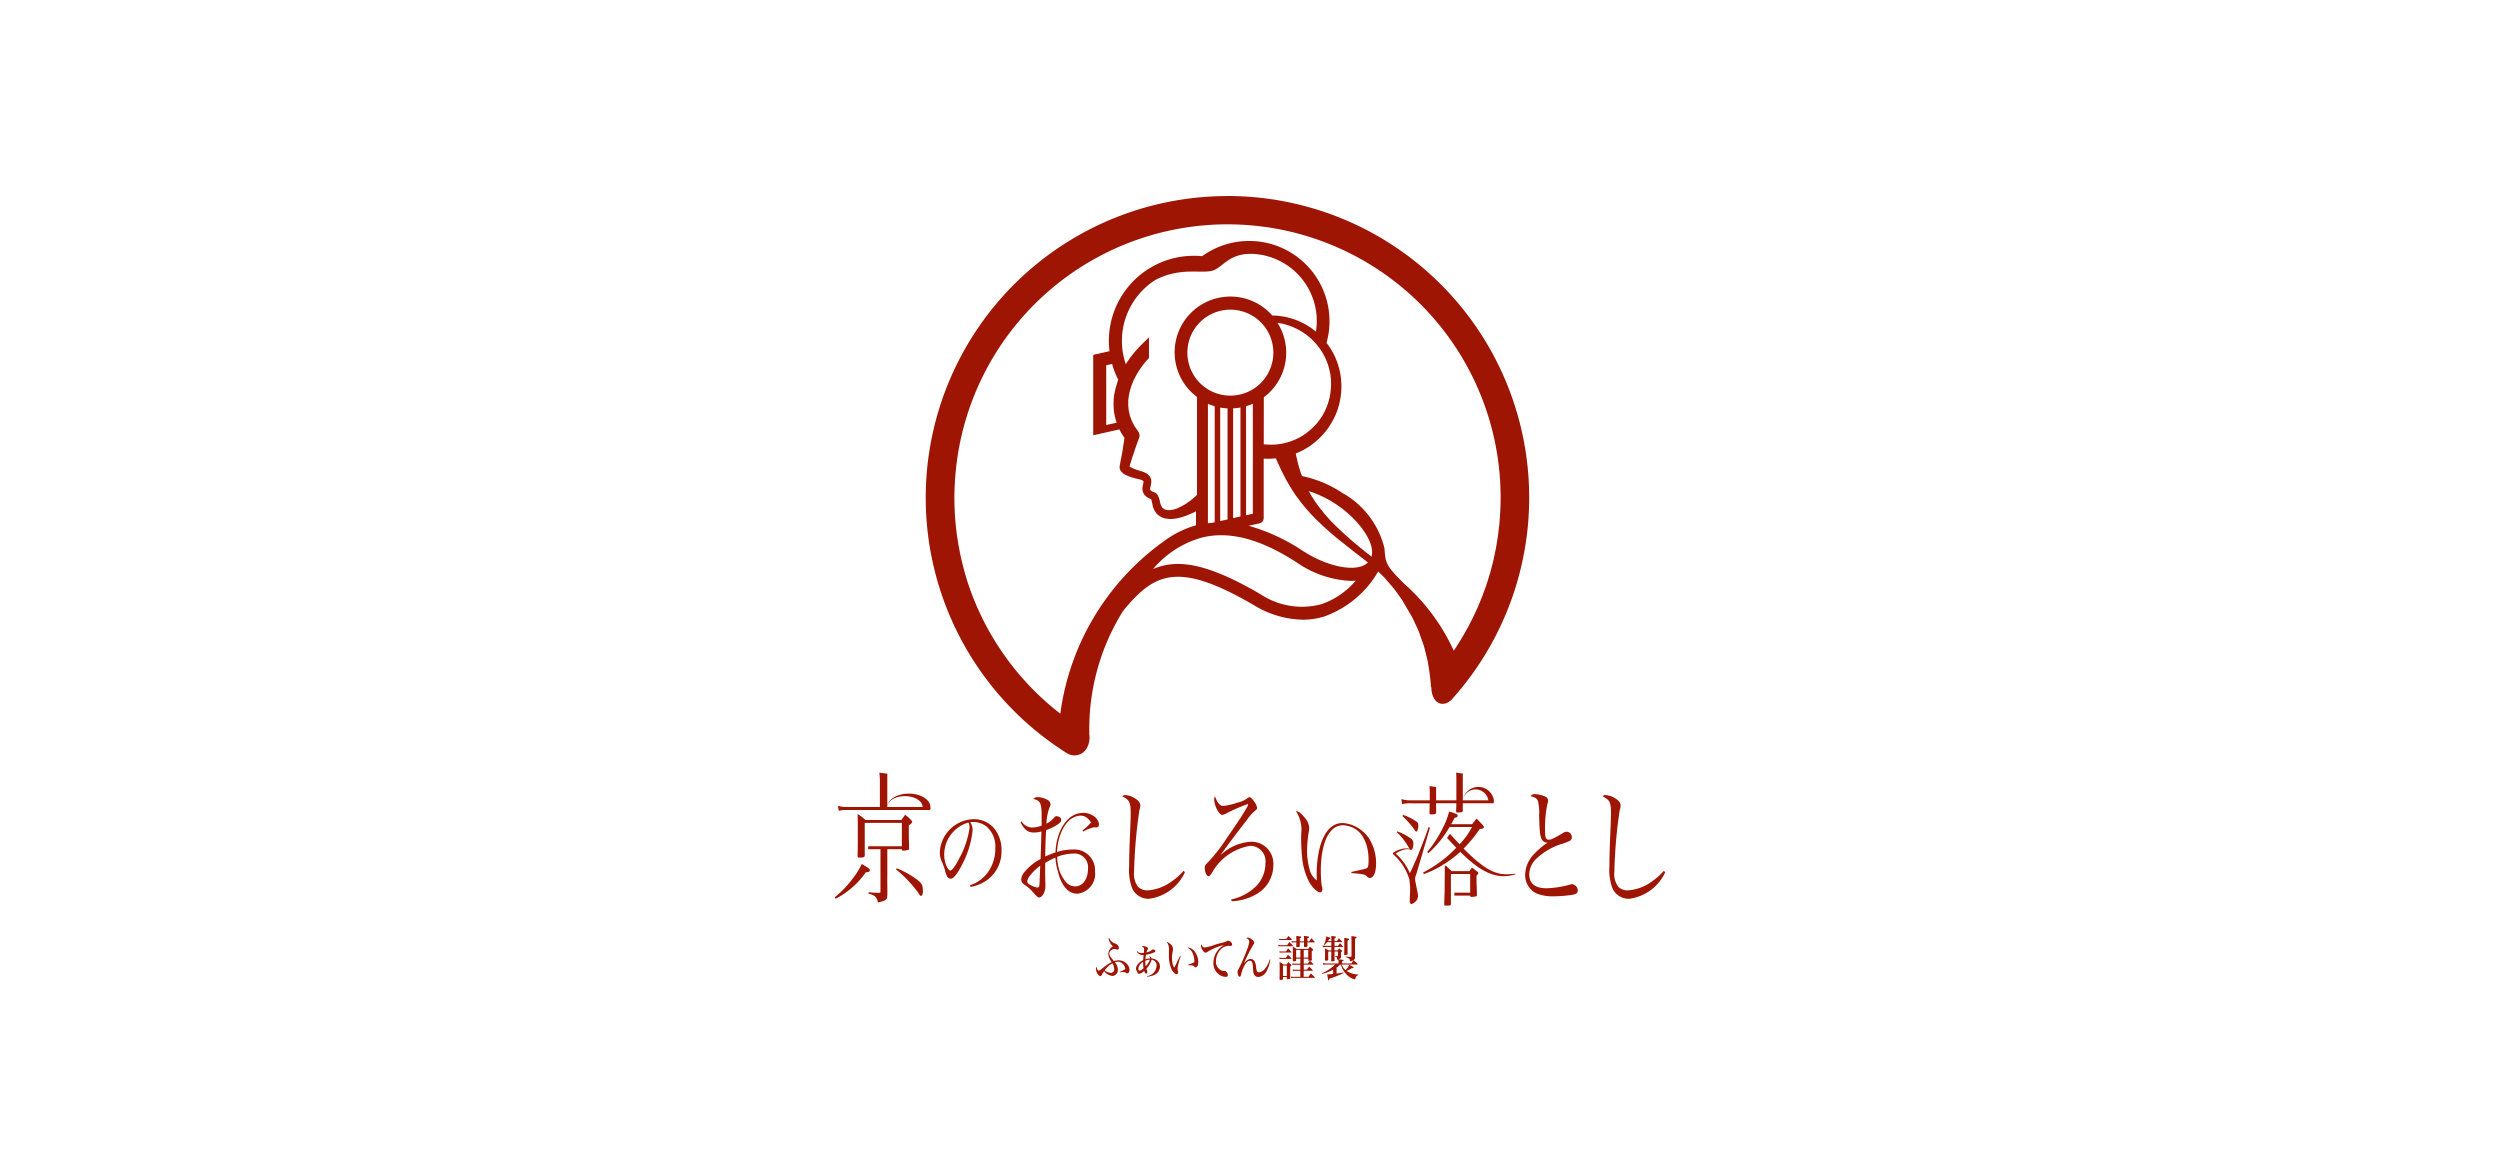<svg id="レイヤー_1" data-name="レイヤー 1" xmlns="http://www.w3.org/2000/svg" viewBox="0 0 170 80">
  <defs>
    <style>
      .cls-1 {
        fill: #fff;
      }

      .cls-2 {
        fill: #9f1504;
      }
    </style>
  </defs>
  <title>ai-pc-menu-010</title>
  <rect class="cls-1" width="170" height="80"/>
  <g>
    <path class="cls-2" d="M488.326,357.755a20.513,20.513,0,0,0-10.964,37.851.962.962,0,0,0,1.461-.432,1.414,1.414,0,0,0,.11-.823c0-.086,0-.173,0-.259a15.152,15.152,0,0,1,2.3-8.129c2.109-2.558,3.683-3.426,8.876-.4a6.632,6.632,0,0,0,3.333,1,5.023,5.023,0,0,0,1.452-.214,6.911,6.911,0,0,0,3.683-3.065l.037.036c.131.129.269.252.395.386l.362.419c.118.142.246.274.354.424l.322.449c.045.064.091.128.137.191l.719,1.227.232.495c.074.167.164.327.221.5l.183.518c.057.173.13.342.175.516l.129.521c.041.175.09.34.122.521.059.373.115.747.159,1.124l.009.084h0l0,0h0c.015.118.025.278.032.468l.03-.058c-.016,1.146.8,1.5,1.4.866a20.513,20.513,0,0,0-15.262-34.22m5.2,24.185a12.968,12.968,0,0,0-3.769-1.762l.736-.164a.375.375,0,0,0,.293-.366V375.61c.076,0,.153,0,.244.007l.184,0,.2-.013c.063-.005.13-.008.2-.013l.108.25.281.605.306.594c.114.193.219.388.339.576s.231.379.367.556.256.361.4.528l.208.256.217.246c.142.167.3.321.447.476s.312.3.468.449.318.289.477.434.326.277.488.416.331.268.5.4c.333.264.663.531,1,.787l.654.506c-.76.748-2.824.251-4.34-.736M476.96,392.95a18.6,18.6,0,0,1-6.371-9.167c-.023-.075-.044-.151-.066-.226-.036-.119-.072-.238-.1-.358q-.154-.561-.273-1.137l-.012-.056c-.023-.112-.042-.225-.063-.338-.017-.09-.035-.179-.051-.269-.009-.052-.015-.1-.024-.156-.024-.152-.049-.3-.07-.457-.012-.087-.02-.175-.031-.263-.014-.119-.03-.237-.042-.357,0-.022,0-.045-.006-.067-.059-.6-.09-1.212-.09-1.829a18.818,18.818,0,0,1,.1-1.9,18.569,18.569,0,0,1,37.043,1.9q0,.441-.021.877c-.005.108-.015.215-.022.322-.012.181-.022.363-.039.543-.013.136-.031.271-.047.407s-.032.3-.053.445-.048.3-.073.453c-.021.128-.04.258-.064.385-.031.164-.067.326-.1.488-.024.112-.046.224-.072.335-.04.173-.086.344-.132.515-.026.1-.05.2-.077.293-.051.181-.108.36-.164.539-.027.084-.052.169-.08.253-.062.188-.13.373-.2.558-.027.073-.052.145-.079.217-.074.193-.152.383-.232.572-.026.062-.051.124-.077.185-.085.2-.175.389-.267.582-.025.052-.049.105-.075.158q-.145.3-.3.588c-.024.044-.046.089-.071.133q-.162.3-.336.59l-.066.113q-.179.3-.368.586l-.063.1c-.036.054-.074.106-.11.159a13.669,13.669,0,0,0-3.357-4.541h0c-1.21-1.19-1.273-1.4-1.341-2.244,0-.023,0-.046-.005-.069l-.01-.128,0,.009a5.907,5.907,0,0,0-2.861-3.751,7.794,7.794,0,0,0-2.747-1.149c-.024-.066-.048-.133-.074-.2-.061-.192-.122-.383-.176-.576l-.139-.589-.028-.169a5.338,5.338,0,0,0,1.006-.539,5.423,5.423,0,0,0,1.007-.943,5.327,5.327,0,0,0,.743-1.265,5.165,5.165,0,0,0,.334-1.483l.011-.351c0-.155-.013-.259-.019-.391a3.251,3.251,0,0,0-.047-.372l-.029-.184-.045-.181a4.656,4.656,0,0,0-.546-1.337,5.535,5.535,0,0,0-.327-.478,5.456,5.456,0,0,0-5.255-6.926h0a5.4,5.4,0,0,0-3.2,1.033c-.182-.017-.367-.026-.551-.026a5.78,5.78,0,0,0-5.751,6.488l-1.108.247v5.47l1.779-.4c.063.121.124.244.2.358l.145.21q-.057.425-.127.846c-.028.182-.064.362-.1.543s-.066.362-.1.542l0,.021,0,.012a.4.4,0,0,0,0,.106l.012.05a.37.37,0,0,0,.034.085.8.8,0,0,0,.075.11.976.976,0,0,0,.141.125l.134.083c.043.023.085.039.127.058a2.015,2.015,0,0,0,.249.095,2.338,2.338,0,0,0,.244.074l.241.06.03.007.015,0h0l.047.013.113.032c.108.041.155.083.155.1a.3.3,0,0,1-.005.126c0,.026-.015.066-.022.1l-.017.074-.011.058c0,.021-.007.034-.01.063s0,.067,0,.1a.622.622,0,0,0,.031.2.732.732,0,0,0,.091.18.752.752,0,0,0,.13.132,1.072,1.072,0,0,0,.267.153l.059.024.01.005a2.208,2.208,0,0,1,.092.371,1.339,1.339,0,0,0,.227.54,1.094,1.094,0,0,0,.515.364l.141.042.017.005.009,0h.007l.027,0,.029,0,.058.009a.985.985,0,0,0,.125.015h.159a2.618,2.618,0,0,0,.546-.086,4.395,4.395,0,0,0,.492-.162c.157-.064.313-.13.465-.2.049-.023.1-.049.143-.073v.951a6.779,6.779,0,0,0-2.317,1.186l0-.007a17.2,17.2,0,0,0-6.906,11.607m6.152-15.161a.114.114,0,0,1-.051-.063c0-.012-.008-.024,0-.036l0-.017c0-.01.007-.036.01-.053l.012-.058v-.009l.008-.031c.01-.044.023-.079.031-.131a.794.794,0,0,0,.007-.34c-.008-.034-.017-.068-.028-.1a.865.865,0,0,0-.053-.093.49.49,0,0,0-.132-.147.562.562,0,0,0-.147-.1,1.381,1.381,0,0,0-.145-.069l-.111-.039-.056-.019-.075-.023-.213-.066a1.8,1.8,0,0,1-.2-.074,1.036,1.036,0,0,1-.187-.086c-.027-.016-.058-.031-.083-.047l-.037-.029c.041-.136.082-.272.126-.407.057-.175.109-.351.17-.525.117-.349.237-.7.371-1.042a.5.5,0,0,0-.073-.4l-.018-.026-.209-.3c-.065-.1-.114-.213-.173-.319s-.087-.223-.134-.334-.059-.231-.091-.346-.03-.238-.048-.356,0-.241-.005-.362.025-.243.035-.364l.075-.363.111-.358.144-.351.172-.342.2-.331.221-.318.242-.3.208-.232v-1.4l-.356.35-.3.295-.313.346-.281.354-.259.372-.068.113a4.952,4.952,0,0,1-.174-.654h0a4.906,4.906,0,0,1,2.213-5.095c1.722-.879,3.145-.383,3.89-.626.726-.236,1.167-1.365,3.143-1.089a4.567,4.567,0,0,1,3.856,5.248c-.089-.074-.179-.144-.267-.211a5.546,5.546,0,0,0-.492-.307,4.78,4.78,0,0,0-.932-.388c-.146-.038-.281-.076-.408-.105l-.362-.054a1.655,1.655,0,0,0-.282-.026l-.2-.007h-.023a3.792,3.792,0,1,0-5.119,5.54v6.655c-.08.079-.168.161-.257.235-.114.1-.231.188-.353.271a3.743,3.743,0,0,1-.755.42,1.887,1.887,0,0,1-.376.1l-.076.012a.675.675,0,0,1-.11,0l-.059,0h-.026l-.087-.018a.524.524,0,0,1-.256-.153.779.779,0,0,1-.147-.317,1.868,1.868,0,0,0-.169-.53.463.463,0,0,0-.093-.108.535.535,0,0,0-.059-.047l-.026-.014-.026-.014-.007,0-.045-.02-.011,0-.045-.018a.6.6,0,0,1-.144-.075m.05.61s-.013,0-.018,0-.013-.009-.017-.015l.009.005Zm-2.274-8.171-.036.089-.138.445c-.032.154-.067.306-.1.461s-.038.314-.047.472-.006.319.007.479.029.32.064.477.067.316.123.466l.015.041-.71.159v-4.063l.4-.09a5.743,5.743,0,0,0,.413,1.065m7.627,1.089a2.923,2.923,0,1,1,2.924-2.923,2.926,2.926,0,0,1-2.924,2.923m.188,8.33v-7.466a3.85,3.85,0,0,0,.5-.057v7.41Zm-.879.2v-7.719a3.861,3.861,0,0,0,.5.057v7.549Zm-.834.15v-8.126a3.767,3.767,0,0,0,.46.167v7.892l-.124.027c-.112.01-.224.024-.335.039m2.592-7.958a3.779,3.779,0,0,0,.46-.168v7.48l-.46.1Zm1.208-.609a3.778,3.778,0,0,0,.927-5.066l.1.019.307.058c.112.03.233.07.362.108a4.3,4.3,0,0,1,.819.378,5.1,5.1,0,0,1,.427.289c.136.114.277.232.411.365l.194.211.05.053.011.012,0,.006.024.031.1.126a2.184,2.184,0,0,1,.175.251c.049.085.108.16.152.254a4.021,4.021,0,0,1,.43,1.176l.033.157.019.16a2.551,2.551,0,0,1,.028.321c0,.1.009.23,0,.309l-.024.35a3.152,3.152,0,0,1-.049.313l-.026.152-.043.154a3.971,3.971,0,0,1-.87,1.638,4.581,4.581,0,0,1-.864.751,4.164,4.164,0,0,1-.92.438,3.841,3.841,0,0,1-.837.184,2.635,2.635,0,0,1-.357.022l-.159.005-.139-.008c-.1-.007-.2-.011-.269-.019l-.017,0Zm7.32,10.833c-.2-.155-.4-.31-.592-.468-.163-.133-.325-.266-.485-.4s-.324-.267-.477-.409-.314-.277-.464-.422-.306-.284-.451-.432-.3-.29-.433-.445-.278-.306-.4-.468-.26-.317-.376-.485l-.179-.247-.161-.258c-.088-.135-.164-.275-.24-.416a7.378,7.378,0,0,1,1.809.865c1.474.96,2.732,2.581,2.453,3.586m-3.479,3.255a5.1,5.1,0,0,1-4.089-.708c-3.494-2.035-5.587-2.448-7.287-1.7a6.655,6.655,0,0,1,3.364-2.153c1.865-.445,3.971.118,6.435,1.723a6.954,6.954,0,0,0,3.633,1.234c.12,0,.235-.006.349-.016a5.343,5.343,0,0,1-2.405,1.625" transform="translate(-404.862 -344.422)"/>
    <path class="cls-2" d="M470.823,404.619a2.4,2.4,0,0,0,1.246-.925,2.739,2.739,0,0,0,.474-1.6,1.8,1.8,0,0,0-.6-1.471,1.5,1.5,0,0,0-.921-.306.981.981,0,0,0-.186.013,1.009,1.009,0,0,1,.165.552,6.368,6.368,0,0,1-.7,2.3c-.335.666-.6.992-.793.992a.29.29,0,0,1-.234-.14,1.477,1.477,0,0,1-.149-.426,4.69,4.69,0,0,0-.234-.626,1.54,1.54,0,0,1-.122-.606,2.362,2.362,0,0,1,2.311-2.25,1.8,1.8,0,0,1,1.374.612,2.31,2.31,0,0,1,.511,1.564,2.381,2.381,0,0,1-1.06,2.017,2.757,2.757,0,0,1-1.038.413Zm-1.752-2.07a1.844,1.844,0,0,0,.213.879c.075.12.144.193.2.193.117,0,.373-.359.634-.879a5.945,5.945,0,0,0,.676-2.057.894.894,0,0,0-.074-.333,2.272,2.272,0,0,0-1.651,2.2" transform="translate(-404.862 -344.422)"/>
    <path class="cls-2" d="M485.436,403.74a3.143,3.143,0,0,1-2.443,1.8,1.217,1.217,0,0,1-1.155-.74,3.635,3.635,0,0,1-.195-1.47c0-.479.021-1.305.056-2.1.042-.94.049-1.183.049-1.5,0-.748-.07-.9-.564-1.157a.249.249,0,0,1,.195-.087,1.458,1.458,0,0,1,.626.2c.264.157.4.331.4.513a1.1,1.1,0,0,1-.063.313,33.34,33.34,0,0,0-.362,4.176,1.428,1.428,0,0,0,.278,1.044.889.889,0,0,0,.619.235,3.082,3.082,0,0,0,1.587-.557,4.422,4.422,0,0,0,.884-.774Z" transform="translate(-404.862 -344.422)"/>
    <path class="cls-2" d="M488.585,405.584a3.42,3.42,0,0,0,1.678-.887,2.207,2.207,0,0,0,.647-1.575,1.042,1.042,0,0,0-1.03-1.183,3.65,3.65,0,0,0-2.6,1.827c-.118.183-.167.235-.244.235-.125,0-.251-.287-.251-.557,0-.157.035-.209.216-.383a11.086,11.086,0,0,0,1.253-1.6c.891-1.3,1.086-1.592,1.4-2.14a.537.537,0,0,0,.084-.2.033.033,0,0,0-.028-.026.02.02,0,0,0-.014.009,1.681,1.681,0,0,0-.174.061,11.717,11.717,0,0,0-1.232.548.808.808,0,0,1-.313.122c-.223,0-.55-.635-.55-1.07a.479.479,0,0,1,.049-.2c.195.5.341.661.578.661a4.048,4.048,0,0,0,.926-.218,1.878,1.878,0,0,0,.64-.261c.125-.1.146-.113.209-.113.084,0,.209.122.355.348a.842.842,0,0,1,.16.365c0,.078-.021.113-.118.191a2.967,2.967,0,0,0-.544.6c-.71.914-1.315,1.714-1.81,2.41h.014a3.269,3.269,0,0,1,2.019-.887,1.487,1.487,0,0,1,1.545,1.566,2.274,2.274,0,0,1-1.03,1.923,3.606,3.606,0,0,1-1.81.557Z" transform="translate(-404.862 -344.422)"/>
    <path class="cls-2" d="M509.238,398.424a1.862,1.862,0,0,1,.7.165.293.293,0,0,1,.195.279v.017c0,.07-.007.07-.056.226a8.481,8.481,0,0,0-.153,1.766c0,.513.056.644.271.644.146,0,.3-.07.933-.444a.518.518,0,0,1,.285-.1.377.377,0,0,1,.334.365.281.281,0,0,1-.146.261,3.819,3.819,0,0,1-.466.183,4.373,4.373,0,0,0-1.74.975,1.493,1.493,0,0,0-.543,1.114c0,.626.4.948,1.169.948a6.585,6.585,0,0,0,1.615-.252.546.546,0,0,1,.139-.026.444.444,0,0,1,.376.426c0,.157-.076.235-.3.287a8.669,8.669,0,0,1-1.336.113,2.906,2.906,0,0,1-1.183-.2,1.385,1.385,0,0,1-.759-1.288,2.1,2.1,0,0,1,.682-1.462,4.529,4.529,0,0,1,.849-.7.411.411,0,0,1-.334-.131c-.1-.1-.167-.287-.2-.661-.021-.209-.028-.4-.049-1.053a3.158,3.158,0,0,0-.083-1c-.077-.165-.209-.252-.5-.313a.331.331,0,0,1,.3-.139" transform="translate(-404.862 -344.422)"/>
    <path class="cls-2" d="M518.095,403.74a3.143,3.143,0,0,1-2.443,1.8,1.217,1.217,0,0,1-1.155-.74,3.635,3.635,0,0,1-.195-1.47c0-.479.021-1.305.056-2.1.042-.94.049-1.183.049-1.5,0-.748-.069-.9-.564-1.157a.249.249,0,0,1,.195-.087,1.458,1.458,0,0,1,.626.2c.264.157.4.331.4.513a1.1,1.1,0,0,1-.063.313,33.356,33.356,0,0,0-.362,4.176,1.428,1.428,0,0,0,.278,1.044.889.889,0,0,0,.619.235,3.082,3.082,0,0,0,1.587-.557,4.429,4.429,0,0,0,.884-.774Z" transform="translate(-404.862 -344.422)"/>
    <path class="cls-2" d="M464.011,403.577c0-.06-.047-.1-.546-.407a4.881,4.881,0,0,1-.55.9,6.875,6.875,0,0,1-1.286,1.362l.054.107a5.706,5.706,0,0,0,2.062-1.809c.253.011.26-.07.266-.155" transform="translate(-404.862 -344.422)"/>
    <path class="cls-2" d="M467.219,404.235a6.207,6.207,0,0,0-1.38-.772l-.04.089a6.9,6.9,0,0,1,.907.853,7.632,7.632,0,0,1,.619.76c.09.145.124.18.173.175.1-.01.143-.224.112-.514-.027-.252-.108-.375-.391-.591" transform="translate(-404.862 -344.422)"/>
    <path class="cls-2" d="M465.2,403.827v-1.659h.986c0,.07.028.1.1.1a1.37,1.37,0,0,0,.334-.052c.049-.017.063-.044.063-.1-.021-.74-.021-.589-.021-1.563.167-.122.23-.191.23-.244,0-.026-.014-.052-.056-.1a2.921,2.921,0,0,0-.425-.383c-.111.157-.146.2-.258.357h-2.432a3.819,3.819,0,0,0-.543-.409c.014.357.014.743.014,1.456,0,.644,0,.776-.014,1.411,0,.078.035.1.125.1.251,0,.355-.035.362-.131v-2.232h2.523v1.59H463.9v.2h.834v2.851c0,.087-.014.113-.077.113h-.014a5.652,5.652,0,0,1-.722-.041v.105a1.009,1.009,0,0,1,.437.175.691.691,0,0,1,.2.42c.668-.157.625-.206.646-.589v-.131l-.007-.609Z" transform="translate(-404.862 -344.422)"/>
    <path class="cls-2" d="M468.129,399.3c0-.5-.656-.912-1.465-.912s-1.465.408-1.465.912c0-.409.539-.741,1.2-.741s1.2.332,1.2.741H465.2l0-2.265c-.126-.021-.3-.043-.541-.07a4.625,4.625,0,0,1,.035.592V399.3h-2.318a2.763,2.763,0,0,1-.543-.078l.07.339a1.816,1.816,0,0,1,.48-.061h5.672a.07.07,0,0,0,.077-.061.5.5,0,0,0,0-.139" transform="translate(-404.862 -344.422)"/>
    <path class="cls-2" d="M501.014,400.182a3.492,3.492,0,0,0-.74-.344l-.048.075a6.165,6.165,0,0,1,.819.929c.057.1.09.133.123.131.071,0,.15-.233.141-.418s-.043-.224-.3-.373" transform="translate(-404.862 -344.422)"/>
    <path class="cls-2" d="M500.8,399.05h1.281c-.007.261-.007.331-.014.653.007.078.028.1.1.1.3,0,.355-.026.355-.165-.007-.3-.007-.383-.007-.592h1.378c0,.191-.007.278-.014.548,0,.061.021.078.077.078.32,0,.376-.017.376-.157v-.47h2.053c.035,0,.056-.017.056-.043a1.553,1.553,0,0,0,.006-.157,1.068,1.068,0,0,0-2.113,0,.879.879,0,0,1,1.736,0h-1.737v-1.821l-.452-.061c.014.261.014.365.014.592v1.291h-1.378v-.9c-.109-.021-.252-.045-.445-.076.014.287.014.392.014.626v.348H500.8a1.835,1.835,0,0,1-.64-.087l.035.348a2.394,2.394,0,0,1,.605-.061" transform="translate(-404.862 -344.422)"/>
    <path class="cls-2" d="M501.143,404.516a1.324,1.324,0,0,1-.056-.3c0-.1,0-.122.087-.361l.925-3.144-.086-.057c-.143.355.006.034-.372,1.01s-.378.985-.738,1.777a3.512,3.512,0,0,1-.171.351c-.017-.04-.035-.081-.054-.12-.031-.06-.059-.121-.092-.18s-.065-.118-.1-.174-.071-.115-.111-.168-.077-.11-.119-.162-.083-.106-.127-.156-.088-.1-.135-.149-.094-.1-.142-.142c-.027-.027-.055-.052-.083-.077l.044-.032c.04-.027.082-.052.125-.075a1.838,1.838,0,0,1,.27-.119,1.34,1.34,0,0,1,.287-.068.762.762,0,0,1,.147,0,.494.494,0,0,1,.116.024.071.071,0,0,0,.064.021c.083,0,.157-.208.147-.434a.388.388,0,0,0-.119-.308,3.879,3.879,0,0,0-.986-.519l-.027.05a4.047,4.047,0,0,1,.711.867c.082.136.132.218.166.268a.559.559,0,0,0-.066-.016.832.832,0,0,0-.157-.012,1.423,1.423,0,0,0-.309.042,1.945,1.945,0,0,0-.3.1c-.048.02-.1.043-.143.068a.809.809,0,0,0-.139.092h0l0,0a.074.074,0,0,0,0,.1l0,0c.047.044.1.087.141.133s.092.091.135.139.087.095.127.145.081.1.12.151.075.1.112.157.069.108.1.162.063.112.095.168.057.115.085.173.05.118.076.177.044.121.066.181.033.1.048.156l.045.479c0,.1,0,.209,0,.3-.027.6-.026.628-.023.7,0,.087.057.163.119.16a.6.6,0,0,0,.317-.216.53.53,0,0,0,.123-.346,2.327,2.327,0,0,0-.059-.363c-.073-.371-.073-.371-.091-.457" transform="translate(-404.862 -344.422)"/>
    <path class="cls-2" d="M505.39,403.8a.145.145,0,0,0-.063-.1c-.167-.13-.216-.165-.369-.287-.07.1-.1.13-.174.244h-1.211l-.419-.384-.047.034v.315c-.007,1.027-.007,1.3-.014,1.54-.021.522-.021.522-.021.731v.009c0,.1.014.1.125.1.292,0,.32-.009.327-.113v-2.036h1.309v1.27H503.76v.2h1.073c0,.07.014.087.077.087a1.575,1.575,0,0,0,.32-.035c.049-.009.063-.035.063-.113v-.009c-.021-.983-.028-.618-.028-.975v-.313c.083-.078.125-.139.125-.174" transform="translate(-404.862 -344.422)"/>
    <path class="cls-2" d="M507.885,403.836c-.981.1-1.67.139-3.5-1.71l.071-.073a8.827,8.827,0,0,0,1.03-1.262c.2-.009.278-.043.278-.113,0-.043-.021-.078-.077-.157l-.411-.435a3.688,3.688,0,0,0-.306.383h-1.427l.237-.444c.188-.009.2-.082.2-.161a.085.085,0,0,0-.063-.078,2.87,2.87,0,0,0-.519-.179,4.743,4.743,0,0,1-.418,1.1,7.919,7.919,0,0,1-1.058,1.636l.07.1a7.191,7.191,0,0,0,1.246-1.471s.04-.06.1-.148a1.6,1.6,0,0,1,.1-.165h1.517a4.675,4.675,0,0,1-.814,1.14l-.028.031c-.2-.214-.421-.449-.654-.709l-.2.277c.213.233.423.457.629.671a8.37,8.37,0,0,1-2.252,1.679l.042.113a6.414,6.414,0,0,0,1.148-.539l.258-.157a7.647,7.647,0,0,0,1.077-.819c1.228,1.219,2.379,1.977,3.759,1.526Z" transform="translate(-404.862 -344.422)"/>
    <path class="cls-2" d="M479.594,400.441a.85.85,0,0,0-.491-.6,1.181,1.181,0,0,0-.757-.131l-.054.008-.064.009-.086.02a.836.836,0,0,0-.1.032.95.95,0,0,0-.119.049,1.505,1.505,0,0,0-.263.157,1.947,1.947,0,0,0-.265.243,2.426,2.426,0,0,0-.24.319,2.952,2.952,0,0,0-.2.375,3.425,3.425,0,0,0-.151.41,4.08,4.08,0,0,0-.156.844c0,.071-.009.141-.011.209-.211.071-.44.162-.7.279.007-.522.021-.9.028-1.14.014-.313.014-.313.021-.435l.01-.217a3.407,3.407,0,0,0,.762-.371c.215-.142.268-.208.268-.325a.215.215,0,0,0-.1-.183.56.56,0,0,0-.226-.075.247.247,0,0,0-.143.083,1.548,1.548,0,0,1-.535.427,3.467,3.467,0,0,1,.2-1.078c.077-.174.077-.174.077-.226a.368.368,0,0,0-.153-.278,1.371,1.371,0,0,0-.717-.217.345.345,0,0,0-.3.122c.48.1.564.287.564,1.2,0,.122,0,.385,0,.615l-.059.02a1.916,1.916,0,0,1-.6.108.884.884,0,0,1-.709-.425l-.06.083c.25.492.507.683.888.683a2.015,2.015,0,0,0,.465-.058l.06-.014-.007.2c-.021.861-.021.861-.035,1.253-.007.165-.007.3-.014.418a3.512,3.512,0,0,0-1.107.9.83.83,0,0,0-.209.487.413.413,0,0,0,.23.365,2.921,2.921,0,0,1,.466.392c.425.47.425.47.522.47.118,0,.251-.122.334-.322a1.233,1.233,0,0,0,.09-.513c0-.07,0-.165-.007-.331-.007-.261-.007-.261-.007-1.183a5.235,5.235,0,0,1,.7-.36c0,.067.009.132.015.194s.012.107.019.156.014.1.022.14c.015.088.033.164.047.227s.029.109.038.142l.014.05.054-.015-.051.021c.244,1.009.7,1.54,1.343,1.54a1.364,1.364,0,0,0,1.19-1.514,1.411,1.411,0,0,0-1.552-1.488,3.354,3.354,0,0,0-1.031.163c0-.054,0-.108.009-.164a3.966,3.966,0,0,1,.152-.82,3.321,3.321,0,0,1,.146-.4,2.857,2.857,0,0,1,.191-.361,2.312,2.312,0,0,1,.228-.3,1.816,1.816,0,0,1,.169-.164l.03-.02c.815-.532,1.2-.054,1.391.222a4.161,4.161,0,0,1-.592.55l.044.07a3.2,3.2,0,0,1,.707-.285.638.638,0,0,1,.126,0,.28.28,0,0,0,.091,0c.107-.012.169-.1.153-.236m-4.042,4.108c-.007.157-.042.218-.125.218a1.227,1.227,0,0,1-.431-.139c-.188-.087-.278-.183-.278-.27a.824.824,0,0,1,.209-.418,3.121,3.121,0,0,1,.675-.652c0,.052-.014.479-.049,1.262m2.269-2.088a.929.929,0,0,1,1.03,1.035c0,.7-.362,1.192-.87,1.192a.842.842,0,0,1-.661-.331,2.67,2.67,0,0,1-.418-.757h0l-.012-.043c-.008-.032-.024-.081-.037-.141s-.031-.133-.046-.219q-.013-.064-.022-.136c-.007-.048-.014-.1-.018-.152-.007-.071-.012-.148-.016-.226a3.046,3.046,0,0,1,1.071-.223" transform="translate(-404.862 -344.422)"/>
    <path class="cls-2" d="M497.911,401.378h0l-.005-.007a2.017,2.017,0,0,0-.416-.444,2.286,2.286,0,0,0-1.067-.509l-.06-.01h0l-.088-.012a1.263,1.263,0,0,0-.5.05,1.29,1.29,0,0,0-.476.289,1.921,1.921,0,0,0-.357.465,3.5,3.5,0,0,0-.241.545,5.269,5.269,0,0,0-.155.57c-.039.19-.071.379-.092.562s-.036.361-.046.53-.012.329-.012.476,0,.283.01.4v.01l-.141-.121a1.309,1.309,0,0,1-.362-.679,4.581,4.581,0,0,1-.16-1.262,8.428,8.428,0,0,1,.125-1.3,1.86,1.86,0,0,0,.021-.226,1.143,1.143,0,0,0-.313-.687c-.209-.261-.411-.426-.522-.426h-.063a2.236,2.236,0,0,1,.355,1.5,12.288,12.288,0,0,0,.049,1.531,4.679,4.679,0,0,0,.473,1.74c.216.4.571.74.766.74.084,0,.153-.1.153-.218a.934.934,0,0,0-.014-.139.332.332,0,0,0-.034-.087c0-.029-.008-.062-.011-.1-.008-.082-.02-.181-.027-.3s-.016-.246-.021-.389-.006-.3,0-.461.011-.336.029-.513.04-.36.072-.544a5.031,5.031,0,0,1,.131-.548,3.285,3.285,0,0,1,.21-.516,1.733,1.733,0,0,1,.309-.428,1.113,1.113,0,0,1,.4-.261,1.1,1.1,0,0,1,.429-.056,1.33,1.33,0,0,1,.2.028,1.2,1.2,0,0,1,.174.046,2.255,2.255,0,0,1,.275.109l.017.008a1.675,1.675,0,0,1,.691.739,2.639,2.639,0,0,1,.211.57,3.826,3.826,0,0,1,.087,1.157c-.019.164-.041.246-.186.291-.065.019-.389.1-.971.223l0,.082c.237.009.369.024.527.042.3.033.426.074.507.162s.128.111.2.119c.207.023.376-.229.423-.644a3.17,3.17,0,0,0-.5-2.106" transform="translate(-404.862 -344.422)"/>
    <path class="cls-2" d="M480.278,408.193a.642.642,0,0,0,.184.262.651.651,0,0,0,.273.141.266.266,0,0,1,.144.112.283.283,0,0,1,.066.174c0,.066-.039.115-.089.115-.026,0-.026,0-.107-.026a.26.26,0,0,0-.1-.016.417.417,0,0,0-.294.144.267.267,0,0,0-.06.161.45.45,0,0,0,.113.266c.058.075.084.108.2.249a.975.975,0,0,1,.3-.049.761.761,0,0,1,.6.262.6.6,0,0,1,.16.4c0,.125-.068.216-.157.216a.13.13,0,0,1-.089-.033.3.3,0,0,0-.2-.049,1.429,1.429,0,0,0-.2.016l-.005-.036a2.267,2.267,0,0,0,.367-.184.574.574,0,0,0-.223-.4.505.505,0,0,0-.3-.1.576.576,0,0,0-.191.036.768.768,0,0,1,.207.508.4.4,0,0,1-.367.426.842.842,0,0,1-.569-.325,1.583,1.583,0,0,0-.142.226c-.045.082-.073.108-.115.108-.131,0-.3-.288-.3-.515a.194.194,0,0,1,.037-.128.479.479,0,0,0,.068.2c.031.046.065.075.092.075s.079-.026.262-.174a3.587,3.587,0,0,1,.614-.413,1.1,1.1,0,0,1-.233-.561.654.654,0,0,1,.317-.512.9.9,0,0,1-.3-.561Zm-.3,2.216a.746.746,0,0,0,.425.167.228.228,0,0,0,.228-.253.775.775,0,0,0-.126-.393,1.537,1.537,0,0,0-.527.479" transform="translate(-404.862 -344.422)"/>
    <path class="cls-2" d="M482.2,409.1a.331.331,0,0,0,.288.133.79.79,0,0,0,.155-.015c.016-.192.016-.192.016-.239a.17.17,0,0,0-.047-.133.344.344,0,0,0-.11-.047.124.124,0,0,1,.094-.041.588.588,0,0,1,.239.059c.06.032.092.068.092.109a.11.11,0,0,1-.026.071.54.54,0,0,0-.081.189.828.828,0,0,0,.38-.174.093.093,0,0,1,.063-.03h.005c.084.006.163.056.163.106s-.05.086-.16.127a2.358,2.358,0,0,1-.483.133,2.876,2.876,0,0,0-.037.307,1.312,1.312,0,0,1,.317-.059.188.188,0,0,0-.063-.141.093.093,0,0,1,.029,0c.047,0,.108.059.142.144a.7.7,0,0,1,.351.124.524.524,0,0,1,.212.428.643.643,0,0,1-.422.584,1.423,1.423,0,0,1-.451.1l-.008-.038a.747.747,0,0,0,.65-.693.372.372,0,0,0-.336-.419,1.649,1.649,0,0,1-.357.616.307.307,0,0,0,.031.068.24.24,0,0,1,.032.118c0,.077-.034.139-.081.139s-.092-.059-.134-.183a.622.622,0,0,1-.351.2.1.1,0,0,1-.1-.08.826.826,0,0,0-.055-.13c-.045-.083-.05-.1-.05-.147a.545.545,0,0,1,.163-.336,1.023,1.023,0,0,1,.328-.239c.01-.174.01-.174.026-.351a.507.507,0,0,1-.058,0,.389.389,0,0,1-.393-.242Zm.152.959a.472.472,0,0,0-.079.242c0,.074.031.127.073.127a.53.53,0,0,0,.275-.168,2.624,2.624,0,0,1-.026-.387v-.05a.775.775,0,0,0-.244.236m.414.074a1.34,1.34,0,0,0,.291-.454.842.842,0,0,0-.312.077,2.325,2.325,0,0,0,.021.378" transform="translate(-404.862 -344.422)"/>
    <path class="cls-2" d="M485.149,409.439a4.879,4.879,0,0,0-.165.567,1.6,1.6,0,0,0-.045.3.6.6,0,0,0,.026.17.263.263,0,0,1,.008.066.115.115,0,0,1-.1.128c-.1,0-.231-.125-.325-.3a2.219,2.219,0,0,1-.2-1.03l0-.318a.765.765,0,0,0-.147-.541c.065,0,.11.023.2.1a.455.455,0,0,1,.207.521,2.609,2.609,0,0,0-.05.476,1.706,1.706,0,0,0,.063.459.357.357,0,0,0,.1.18c.032-.062.032-.062.168-.351.058-.128.1-.207.218-.446Zm.522-.594a.789.789,0,0,1,.5.384,1.193,1.193,0,0,1,.173.633c0,.2-.076.338-.189.338-.034,0-.055-.013-.092-.059-.055-.062-.118-.079-.328-.079h-.071l-.008-.039c.239-.085.325-.118.365-.138s.058-.039.058-.1a1.514,1.514,0,0,0-.081-.459.793.793,0,0,0-.344-.439Z" transform="translate(-404.862 -344.422)"/>
    <path class="cls-2" d="M488.142,410.449a.155.155,0,0,1,.121.062.329.329,0,0,1,.094.21c0,.085-.052.128-.155.128a.8.8,0,0,1-.393-.125.946.946,0,0,1-.435-.839,1.378,1.378,0,0,1,.288-.823,1.572,1.572,0,0,1,.425-.377,3.669,3.669,0,0,0-1.122.466.2.2,0,0,1-.123.052c-.126,0-.315-.288-.315-.485a.206.206,0,0,1,.024-.092c.052.154.126.226.226.226a3.176,3.176,0,0,0,.716-.194c.1-.033.249-.072.435-.121a1.472,1.472,0,0,0,.354-.115.229.229,0,0,1,.094-.03.367.367,0,0,1,.178.082.219.219,0,0,1,.092.161.1.1,0,0,1-.113.111c-.013,0-.034,0-.06,0a.288.288,0,0,0-.073-.007.8.8,0,0,0-.645.387,1.161,1.161,0,0,0-.207.649.637.637,0,0,0,.325.613.538.538,0,0,0,.236.062Z" transform="translate(-404.862 -344.422)"/>
    <path class="cls-2" d="M491.237,409.672a2.122,2.122,0,0,1-.244.784.7.7,0,0,1-.559.4.324.324,0,0,1-.288-.157c-.055-.1-.068-.171-.087-.538-.016-.3-.071-.407-.2-.407s-.267.121-.383.338a2.416,2.416,0,0,0-.223.61c-.024.1-.055.134-.1.134s-.068-.033-.1-.108a.717.717,0,0,1-.039-.22c0-.062.008-.082.073-.194a11.322,11.322,0,0,0,.538-1.226,2.33,2.33,0,0,0,.184-.626c0-.108-.055-.184-.191-.252a.136.136,0,0,1,.092-.033.566.566,0,0,1,.317.157.248.248,0,0,1,.118.19c0,.046-.011.069-.058.138a10.782,10.782,0,0,0-.627,1.252h.005c.173-.2.3-.282.451-.282a.333.333,0,0,1,.294.236,1.12,1.12,0,0,1,.068.334c.026.2.039.249.079.292a.159.159,0,0,0,.113.046.626.626,0,0,0,.433-.275,1.69,1.69,0,0,0,.3-.607Z" transform="translate(-404.862 -344.422)"/>
    <path class="cls-2" d="M491.782,408.672a.43.43,0,0,0,.144.023h.462c.066-.1.087-.125.157-.217.1.1.128.134.22.236a.073.073,0,0,1,.013.029.023.023,0,0,1-.023.023h-.829a.392.392,0,0,0-.128.016Zm.063-.423a.49.49,0,0,0,.144.023h.338c.068-.088.087-.115.15-.207.092.1.121.121.21.216a.084.084,0,0,1,.018.036.021.021,0,0,1-.018.023h-.7a.374.374,0,0,0-.129.016Zm.016.853a.508.508,0,0,0,.147.02h.3c.063-.089.081-.118.142-.213.094.1.126.134.218.233a.06.06,0,0,1,.013.029.025.025,0,0,1-.021.023h-.65a.41.41,0,0,0-.131.016Zm0,.439a.487.487,0,0,0,.137.016h.307a2.154,2.154,0,0,1,.142-.21c.1.1.128.128.22.226a.085.085,0,0,1,.013.033.025.025,0,0,1-.021.023h-.671a.278.278,0,0,0-.113.016Zm.244,1.443c0,.03-.008.039-.023.049a.39.39,0,0,1-.152.023c-.039,0-.055-.013-.058-.056.005-.233.008-.367.008-.692,0-.194,0-.22-.008-.476a1.55,1.55,0,0,1,.257.174h.226c.05-.075.066-.1.118-.167.079.075.1.1.176.174.018.026.026.039.026.052s-.021.046-.081.089v.472c0,.049,0,.1.005.3,0,.033-.008.052-.029.059a.487.487,0,0,1-.152.02c-.037,0-.05-.013-.053-.056v-.092h-.26Zm0-.193h.26v-.711h-.26Zm1.411-1.184v.341h.278c.063-.085.084-.112.15-.194.1.092.126.118.218.213.01.016.016.023.016.033s-.01.02-.024.02h-.637v.341h.215l.152-.213c.1.1.134.128.231.233a.077.077,0,0,1,.016.033.019.019,0,0,1-.018.02h-.6v.41h.328c.071-.1.092-.131.163-.229.113.1.147.138.249.246a.064.064,0,0,1,.016.033c0,.013-.01.023-.029.023h-1.45a.366.366,0,0,0-.126.016l-.021-.111a.526.526,0,0,0,.15.023h.49v-.41h-.38a.441.441,0,0,0-.126.02l-.016-.111a.609.609,0,0,0,.142.02h.38v-.341h-.414a.73.73,0,0,0-.118.016l-.013-.111a.422.422,0,0,0,.139.023h.407v-.341H493v.1c0,.036-.005.049-.024.059a.611.611,0,0,1-.139.02c-.052,0-.068-.01-.068-.043v-.007c.005-.174.008-.262.008-.351,0-.321,0-.492-.008-.6a2.245,2.245,0,0,1,.26.161h.787c.055-.072.071-.092.129-.157.084.075.11.1.186.174.021.02.029.033.029.046s-.024.046-.1.089c0,.338,0,.377.008.577,0,.049-.034.075-.094.075l-.076,0-.032,0a.035.035,0,0,1-.039-.039v-.1Zm.021-1.174v-.069a2.9,2.9,0,0,0-.011-.3c.317.033.352.039.352.079s-.026.043-.11.079v.21h.129c.058-.1.076-.121.139-.21.094.1.123.128.21.226a.083.083,0,0,1,.018.036.02.02,0,0,1-.021.02h-.475c0,.059,0,.059.005.239,0,.023,0,.033-.013.043a.223.223,0,0,1-.121.033h-.05c-.042,0-.06-.013-.06-.043v-.01c.005-.115.005-.154.008-.262h-.291c0,.062,0,.062,0,.236v.01c0,.056-.037.072-.165.072-.063,0-.076-.01-.076-.056.005-.131.008-.177.008-.262h-.178a.5.5,0,0,0-.128.016l-.016-.111a.512.512,0,0,0,.149.023h.173a3.526,3.526,0,0,0-.011-.361c.278.02.346.033.346.072s-.021.043-.1.079c0,.1,0,.121,0,.21Zm-.252.584H493v.518h.291Zm.538,0h-.307v.518h.307Z" transform="translate(-404.862 -344.422)"/>
    <path class="cls-2" d="M496.757,409.937c.063-.1.081-.128.15-.22a2.823,2.823,0,0,1,.265.239.073.073,0,0,1,.013.03.026.026,0,0,1-.029.023h-1.073a1.063,1.063,0,0,0,.283.38,1.432,1.432,0,0,0,.247-.367c.06.036.107.062.136.079.128.072.155.092.155.118s-.016.036-.042.036h-.018a.187.187,0,0,0-.047,0h-.01a1.629,1.629,0,0,1-.26.144l-.1.043a1.518,1.518,0,0,0,.787.246l0,.043a.248.248,0,0,0-.142.121.508.508,0,0,0-.066.174,1.17,1.17,0,0,1-.461-.233,1.523,1.523,0,0,1-.449-.616c-.018-.046-.032-.075-.066-.164h-.037a1.447,1.447,0,0,1-.244.21v.4c.2-.023.312-.043.477-.075l.005.039a6.206,6.206,0,0,1-.968.38c-.018.095-.029.121-.05.121s-.026-.016-.034-.043-.031-.148-.068-.367h.047a3.319,3.319,0,0,0,.354-.026v-.289a2.743,2.743,0,0,1-.747.279l-.013-.039a3,3,0,0,0,.64-.37,1.708,1.708,0,0,0,.257-.223h-.629a1.521,1.521,0,0,0-.176.02l-.026-.125a.4.4,0,0,0,.1.02l.1.013h.863v-.1a1.086,1.086,0,0,0-.013-.167c-.026.007-.042.01-.079.016-.008-.157-.018-.177-.139-.226v-.03c.034,0,.034,0,.155.01.026,0,.037-.013.037-.052v-.262h-.233c0,.308,0,.508.005.6,0,.033-.013.046-.034.052a.9.9,0,0,1-.142.02c-.034,0-.05-.016-.052-.059,0-.18,0-.18.008-.616h-.213v.561c-.005.043-.029.056-.118.059-.024,0-.039,0-.05,0h-.008c-.032,0-.042-.01-.047-.046.005-.125.008-.3.008-.5,0-.082,0-.134-.008-.285a2.823,2.823,0,0,1,.257.134h.178l0-.056c0-.036,0-.062,0-.072s0-.023,0-.043v-.062h-.407a.714.714,0,0,0-.163.023l-.026-.121a1.189,1.189,0,0,0,.189.026h.407v-.253h-.288a1.5,1.5,0,0,1-.2.223l-.018-.026a1.911,1.911,0,0,0,.129-.41.973.973,0,0,0,.037-.18c.26.085.283.1.283.128s-.024.043-.092.056a1.445,1.445,0,0,1-.084.138h.233a2.939,2.939,0,0,0-.008-.351l.142.016c.144.016.181.03.181.062s-.018.036-.1.085c0,.082,0,.082,0,.187h.168c.052-.082.071-.108.129-.194.092.092.121.121.212.223a.032.032,0,0,1,.008.016c0,.016-.016.026-.039.026h-.477v.253h.244c.055-.079.071-.1.128-.18a2.653,2.653,0,0,1,.2.213.032.032,0,0,1,.008.02c0,.01-.016.02-.031.02h-.553c0,.049,0,.088,0,.115v.118h.22c.042-.059.055-.075.1-.134.079.059.1.079.181.141a.048.048,0,0,1,.018.036c0,.026-.016.043-.073.085l0,.062v.256c-.016.095-.042.125-.165.164l.157.016c.068.01.113.016.126.016.037,0,.055.013.055.033s-.023.046-.107.079v.134Zm-.265-1.512c0,.2.005.777.008.866-.005.049-.018.056-.126.066a.355.355,0,0,0-.071.007H496.3c-.021,0-.032-.013-.032-.036v-.01c.005-.154.008-.21.008-.384,0-.456,0-.626-.013-.735.28.036.336.049.336.089s-.024.043-.1.082Zm-.121,1.046c.15.01.207.013.352.013.034,0,.042-.013.042-.062v-1c-.005-.194-.008-.308-.008-.348.074.01.134.02.171.023.131.016.186.033.186.062s-.026.049-.11.1c0,.344,0,.492,0,.672,0,.466,0,.466,0,.59a.213.213,0,0,1-.134.21.571.571,0,0,1-.2.062c-.013-.167-.06-.21-.3-.282Z" transform="translate(-404.862 -344.422)"/>
  </g>
</svg>
